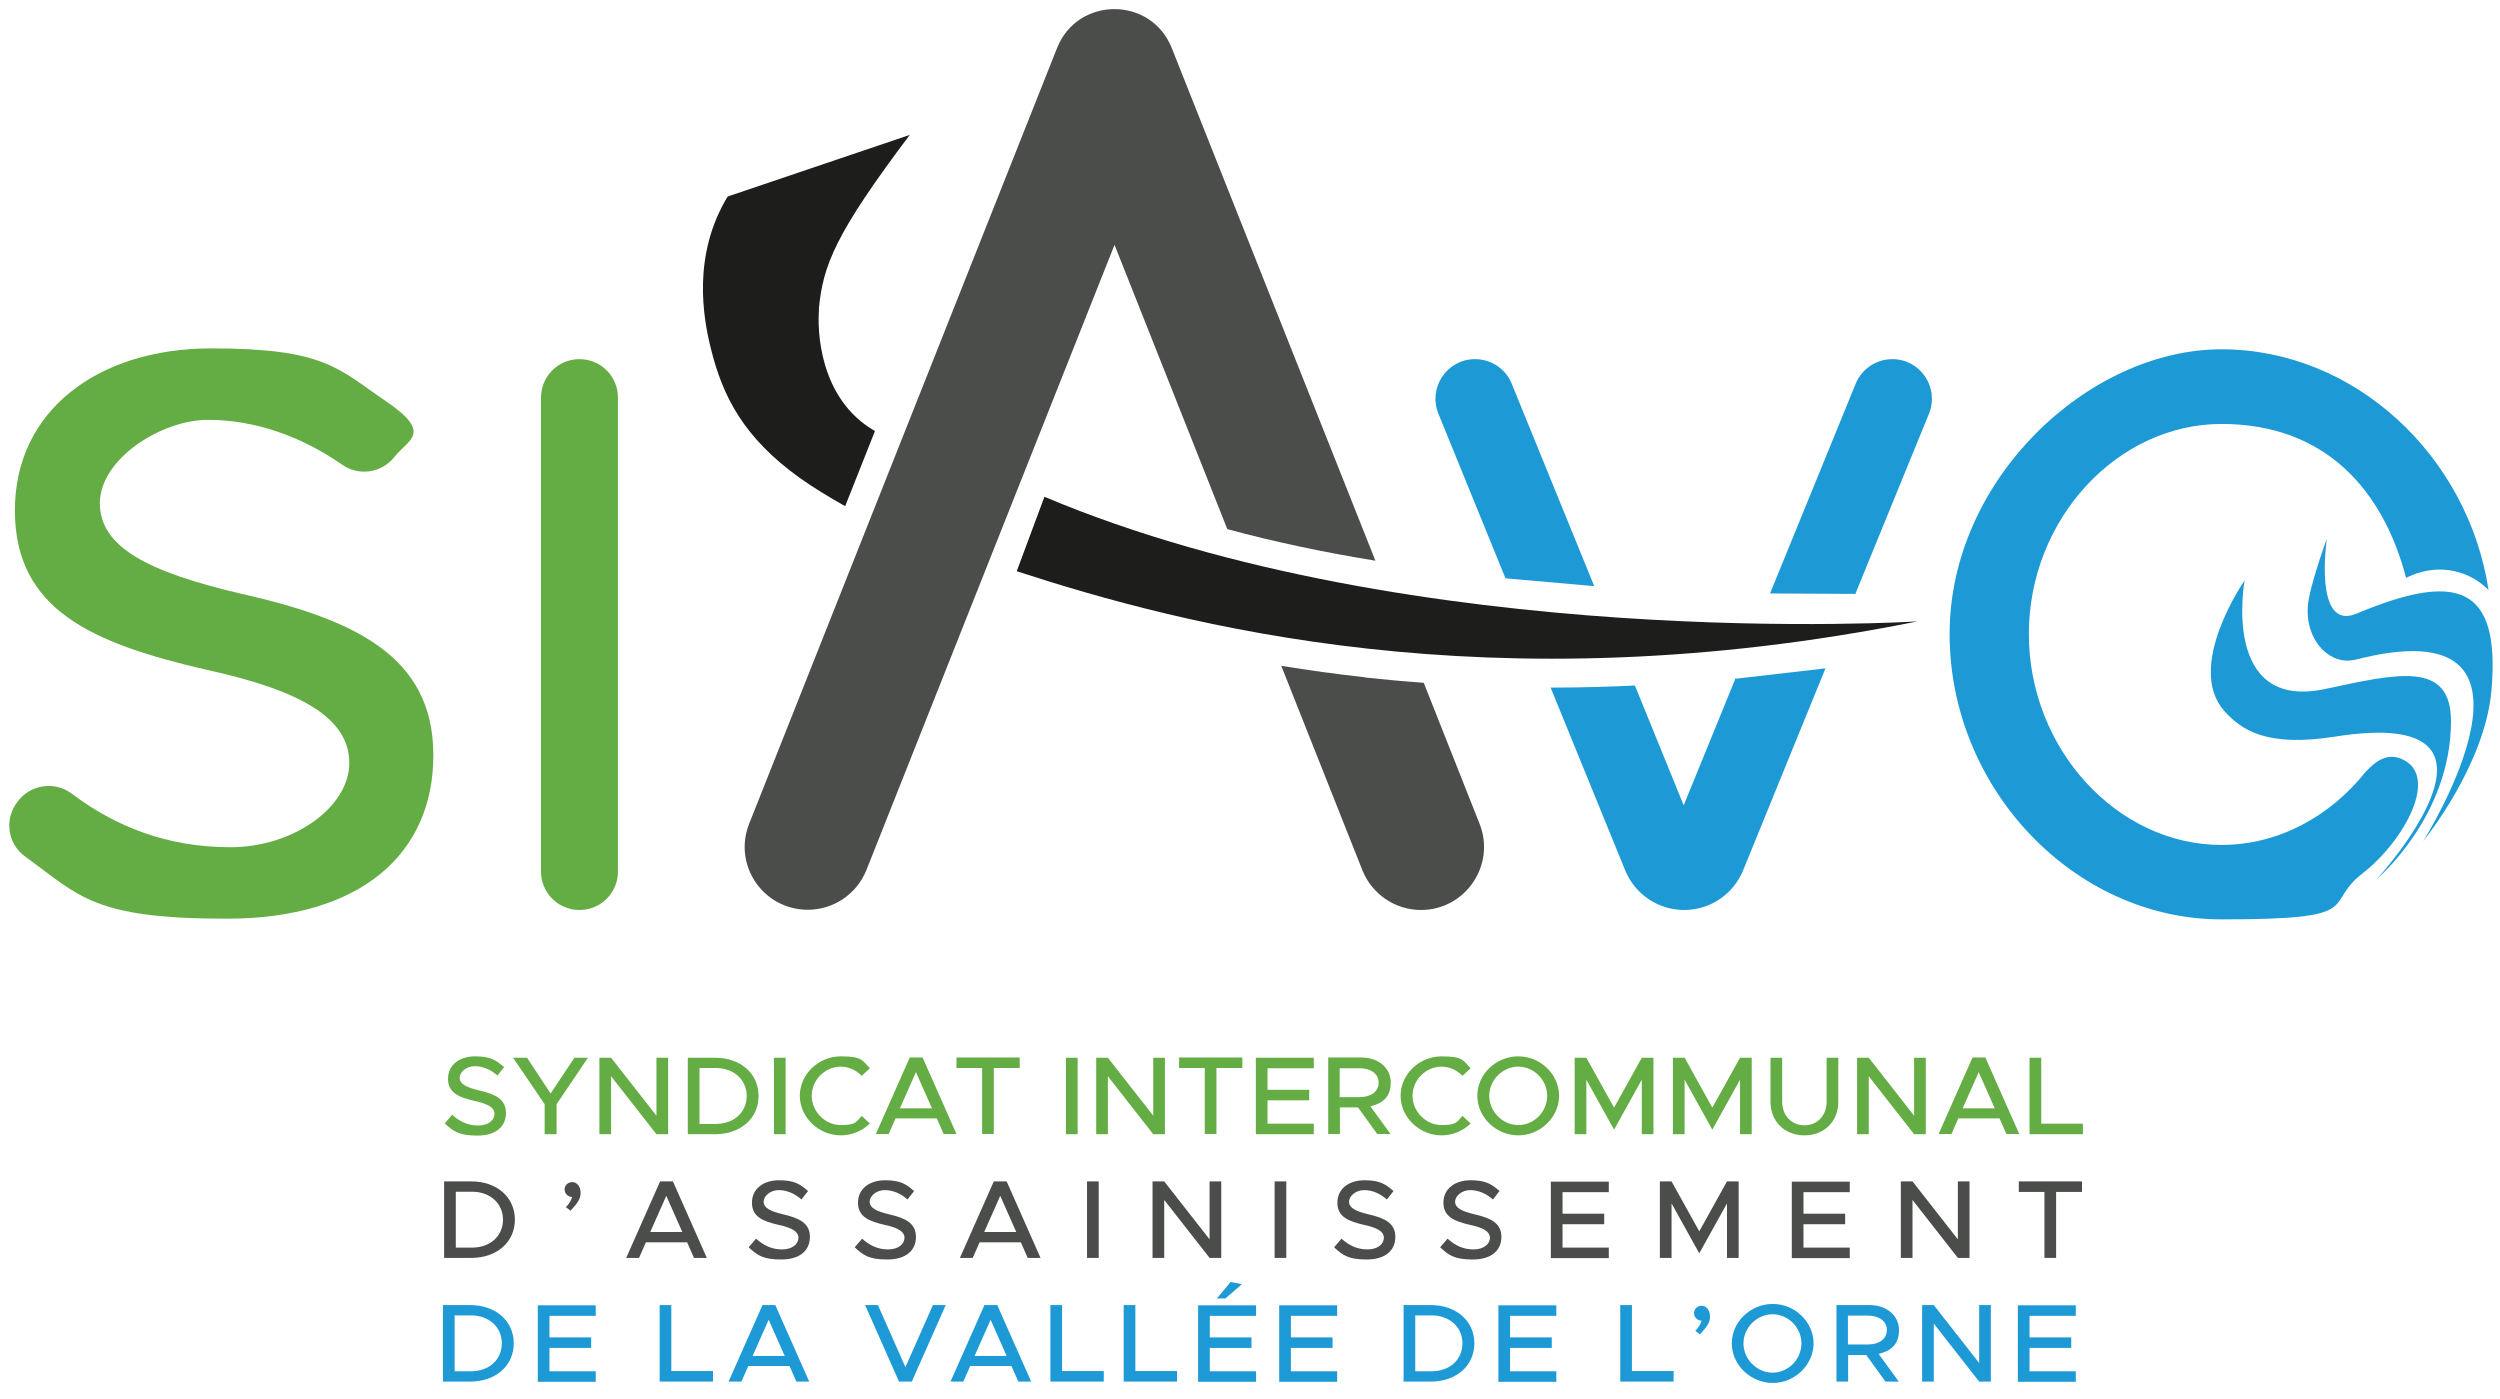 <?xml version="1.0" encoding="UTF-8"?>
<svg id="LOGO_SIAVO_2024" data-name="LOGO SIAVO 2024" xmlns="http://www.w3.org/2000/svg" version="1.1" viewBox="0 0 1091.5 610.6">
  <defs>
    <style>
      .cls-1 {
        fill: #1d9ad5;
      }

      .cls-1, .cls-2, .cls-3, .cls-4 {
        stroke-width: 0px;
      }

      .cls-2 {
        fill: #64ad44;
      }

      .cls-3 {
        fill: #4a4d4a;
      }

      .cls-4 {
        fill: #1d1d1b;
      }
    </style>
  </defs>
  <g id="VAGUES_O" data-name="VAGUES O">
    <path class="cls-1" d="M1019.5,321.6c-30.2,4.8-41-3.1-48.2-11-17.6-19.4,8.7-57.2,8.7-57.2,0,0-10.5,57.2,35.2,47.4,31.4-6.7,54.9-12.5,54.9,14.1,0,41.5-32.2,68.7-32.2,68.7,0,0,69.5-75.9-18.4-62Z"/>
    <path class="cls-1" d="M1028.2,288c-10.4,2.7-21.7-7.7-20.6-23.4.6-8.4,8.3-29.4,8.3-29.4,0,0-6,40.7,13,32.7,43.6-18.3,62.8-12.6,58.9,33.3-2.8,33.1-29.8,66-29.8,66,0,0,65.5-103.9-29.9-79.1Z"/>
  </g>
  <path id="O" class="cls-1" d="M1047.9,331.1c-7.6-2.9-13.2,4.2-15,5.8-15.5,19.5-38.1,32-63,32-45.6,0-84.1-42-84.1-92.1s38.6-91.7,84.1-91.7,70.6,29,80.6,67.2c7.6-3.8,16-4.8,24.1-2.1,4.6,1.5,8.6,4.1,11.9,7.4-9-58.8-58.6-105.1-116.6-105.1s-118.7,56.7-118.7,124.3,54.5,124.6,118.7,124.6,43.7-6.2,61.6-20.1c18.3-14.2,34.3-43.4,16.4-50.2Z"/>
  <g id="V">
    <path class="cls-1" d="M696,255.8l-36-88.3c-2.6-6.5-9-10.7-16-10.7h0c-12.2,0-20.6,12.4-16,23.8l29.3,71.9,38.6,3.4Z"/>
    <path class="cls-1" d="M810,259.4l32.2-78.8c4.6-11.3-3.7-23.8-16-23.8h0c-7,0-13.3,4.2-16,10.7l-37.4,91.6,37.1.2Z"/>
    <path class="cls-1" d="M757.8,296l-22.7,55.6s0,0,0,0l-21.3-52.3s0,0,0,0c-12.2.6-24.3.9-36.3.9-.2,0-.3,0-.5,0l32.6,79.9c4.3,10.4,14.4,17.2,25.7,17.2h0c11.3,0,21.4-6.8,25.7-17.2l36-88.3s0,0,0,0l-38.9,4.5Z"/>
  </g>
  <g id="A">
    <path class="cls-3" d="M535.8,231c20.6,5.6,42.5,10.2,64.7,13.8L511.6,21c-9-22.7-41.1-22.7-50.1,0l-134.4,338.6c-7.2,18.1,6.1,37.6,25.6,37.6h0c11.3,0,21.4-6.9,25.6-17.4l108.3-272.9,49.2,124Z"/>
    <path class="cls-3" d="M595.9,295.7c-12.7-1.4-24.8-3.1-36.5-5l35.4,89.2c4.2,10.5,14.3,17.4,25.6,17.4h0c19.4,0,32.7-19.6,25.6-37.6l-24.4-61.6c-8.6-.6-17.1-1.4-25.6-2.3Z"/>
  </g>
  <g id="I">
    <path class="cls-2" d="M253,156.8h0c9.3,0,16.8,7.5,16.8,16.8v206.9c0,9.3-7.5,16.8-16.8,16.8h0c-9.3,0-16.8-7.5-16.8-16.8v-206.9c0-9.3,7.5-16.8,16.8-16.8Z"/>
  </g>
  <g id="S">
    <path class="cls-2" d="M8,349.6l.2-.3c5.7-6.9,15.9-8.2,23.1-2.8,19.3,14.5,41.8,23.4,69.3,23.4s51.9-17.5,51.9-36.8-20.5-31.5-62-40.6c-50.5-11.6-84-26.3-84-69.7s36.1-70.7,85.8-70.7,55.3,8.9,76.1,23,9.9,16.7,3.8,24.4h0c-5.5,7-15.5,8.5-22.8,3.4-18-12.5-38.2-19.6-58.6-19.6s-47.2,17.1-47.2,36.4,21.3,30.1,62,39.6c49.4,11.2,83.6,27.3,83.6,70.4s-31.7,71.4-90.1,71.4-64.1-9.7-88.2-27.2c-7.9-5.7-9.1-16.9-2.9-24.3Z"/>
  </g>
  <g id="FLECHE">
    <path class="cls-4" d="M357.5,135c1.8-19.2,7.1-32.8,39.7-76.1l-79.5,26.9c-15.5,25.5-10.8,52.8-7.2,66.9,5.1,20.4,14.2,38.4,38.6,55.9,5.9,4.2,12.6,8.3,19.9,12.4l13-32.8c-24.5-14.1-25.2-44.3-24.4-53.2Z"/>
    <path class="cls-4" d="M456,216.9l-12.1,32.5c72,23.4,206.1,59.5,393.3,21.9,0,0-219.3,13.9-381.2-54.4Z"/>
  </g>
  <g id="SYNDICAT_INTERCOMMUNAL_D_ASSAINISSEMENT_DE_LA_VALLEE_DE_L_ORNE" data-name="SYNDICAT INTERCOMMUNAL D ASSAINISSEMENT DE LA VALLEE DE L ORNE">
    <g id="VALLEE_DE_L_ORNE" data-name="VALLEE DE L ORNE">
      <path class="cls-1" d="M193.4,569.8h11.9c11.1,0,19,6.9,19,16.7s-7.9,16.7-19,16.7h-11.9v-33.4ZM205.6,598.7c8,0,13.5-5.1,13.5-12.2s-5.6-12.2-13.5-12.2h-7.1v24.4h7.1Z"/>
      <path class="cls-1" d="M239.9,574.4v9.5h18.2v4.6h-18.2v10.2h20.2v4.6h-25.3v-33.4h25.3v4.6h-20.2Z"/>
      <path class="cls-1" d="M311.3,598.6v4.6h-23.3v-33.4h5.1v28.8h18.2Z"/>
      <path class="cls-1" d="M344.6,596.4h-17.9l-3,6.8h-5.6l14.8-33.4h5.6l14.8,33.4h-5.6l-3-6.8ZM342.6,592l-7-15.8-7,15.8h14Z"/>
      <path class="cls-1" d="M412.9,569.8l-14.8,33.4h-5.6l-14.8-33.4h5.6l12,27.1,12-27.1h5.6Z"/>
      <path class="cls-1" d="M441.5,596.4h-17.9l-3,6.8h-5.6l14.8-33.4h5.6l14.8,33.4h-5.6l-3-6.8ZM439.5,592l-7-15.8-7,15.8h14Z"/>
      <path class="cls-1" d="M481.9,598.6v4.6h-23.3v-33.4h5.1v28.8h18.2Z"/>
      <path class="cls-1" d="M513.9,598.6v4.6h-23.3v-33.4h5.1v28.8h18.2Z"/>
      <path class="cls-1" d="M528.2,574.4v9.5h18.2v4.6h-18.2v10.2h20.2v4.6h-25.3v-33.4h25.3v4.6h-20.2ZM534.9,566.9h-3.6l6-7.2,4.9,1-7.2,6.2Z"/>
      <path class="cls-1" d="M563.6,574.4v9.5h18.2v4.6h-18.2v10.2h20.2v4.6h-25.3v-33.4h25.3v4.6h-20.2Z"/>
      <path class="cls-1" d="M612.8,569.8h11.9c11.1,0,19,6.9,19,16.7s-7.9,16.7-19,16.7h-11.9v-33.4ZM625,598.7c8,0,13.5-5.1,13.5-12.2s-5.6-12.2-13.5-12.2h-7.1v24.4h7.1Z"/>
      <path class="cls-1" d="M659.3,574.4v9.5h18.2v4.6h-18.2v10.2h20.2v4.6h-25.3v-33.4h25.3v4.6h-20.2Z"/>
      <path class="cls-1" d="M730.7,598.6v4.6h-23.3v-33.4h5.1v28.8h18.2Z"/>
      <path class="cls-1" d="M740.1,581.1c1.5-1.5,2.4-3,2.8-4.5-1.8,0-3.3-1.5-3.3-3.3s1.5-3.2,3.4-3.2,3.6,1.9,3.6,4.6-1.2,4.4-4.4,7.9l-2.1-1.6Z"/>
      <path class="cls-1" d="M756.1,586.5c0-9.4,8.2-17.2,17.9-17.2s17.8,7.9,17.8,17.2-8.1,17.3-17.8,17.3-17.9-7.9-17.9-17.3ZM786.5,586.5c0-6.9-5.8-12.7-12.6-12.7s-12.7,5.8-12.7,12.7,5.8,12.8,12.7,12.8,12.6-5.8,12.6-12.8Z"/>
      <path class="cls-1" d="M820.2,591.1l8.8,12.1h-5.8l-8.4-11.6h-7.9v11.6h-5.1v-33.4h14.5c7.3,0,12.8,4.5,12.8,10.9s-3.6,9.1-8.8,10.4ZM806.8,587h8.7c5,0,8.3-2.4,8.3-6.3s-3.4-6.3-8.3-6.3h-8.7v12.6Z"/>
      <path class="cls-1" d="M839.2,569.8h5.1l19.8,25.3v-25.3h5.1v33.4h-5.1l-19.8-25.3v25.3h-5.1v-33.4Z"/>
      <path class="cls-1" d="M886.1,574.4v9.5h18.2v4.6h-18.2v10.2h20.2v4.6h-25.3v-33.4h25.3v4.6h-20.2Z"/>
    </g>
    <g id="ASSAINISSEMENT">
      <path class="cls-3" d="M193.9,515.8h11.9c11.1,0,19,6.9,19,16.7s-7.9,16.7-19,16.7h-11.9v-33.4ZM206.1,544.7c8,0,13.5-5.1,13.5-12.2s-5.6-12.2-13.5-12.2h-7.1v24.4h7.1Z"/>
      <path class="cls-3" d="M247,527.1c1.5-1.5,2.4-3,2.8-4.5-1.8,0-3.3-1.5-3.3-3.3s1.5-3.2,3.4-3.2,3.6,1.9,3.6,4.6-1.2,4.4-4.4,7.9l-2.1-1.6Z"/>
      <path class="cls-3" d="M299.9,542.4h-17.9l-3,6.8h-5.6l14.8-33.4h5.6l14.8,33.4h-5.6l-3-6.8ZM297.9,537.9l-7-15.8-7,15.8h14Z"/>
      <path class="cls-3" d="M327,544.4l3.1-3.6c3.1,2.8,6.7,4.7,11.3,4.7s7.2-2.4,7.2-5.1-2.9-4.4-8.6-5.6c-7-1.6-11.7-3.6-11.7-9.7s5-9.8,11.9-9.8,9.3,1.9,12.6,4.7l-2.9,3.7c-2.9-2.6-6.4-4.1-9.9-4.1s-6.6,2.4-6.6,5.1,3,4.2,8.6,5.5c6.9,1.6,11.6,3.8,11.6,9.8s-4.4,9.9-12.5,9.9-10.5-1.9-14.2-5.3Z"/>
      <path class="cls-3" d="M373.3,544.4l3.1-3.6c3.1,2.8,6.7,4.7,11.3,4.7s7.2-2.4,7.2-5.1-2.9-4.4-8.6-5.6c-7-1.6-11.7-3.6-11.7-9.7s5-9.8,11.9-9.8,9.3,1.9,12.6,4.7l-2.9,3.7c-2.9-2.6-6.4-4.1-9.9-4.1s-6.6,2.4-6.6,5.1,3,4.2,8.6,5.5c6.9,1.6,11.6,3.8,11.6,9.8s-4.4,9.9-12.5,9.9-10.5-1.9-14.2-5.3Z"/>
      <path class="cls-3" d="M445.6,542.4h-17.9l-3,6.8h-5.6l14.8-33.4h5.6l14.8,33.4h-5.6l-3-6.8ZM443.7,537.9l-7-15.8-7,15.8h14Z"/>
      <path class="cls-3" d="M474.6,515.8h5.1v33.4h-5.1v-33.4Z"/>
      <path class="cls-3" d="M503.2,515.8h5.1l19.8,25.3v-25.3h5.1v33.4h-5.1l-19.8-25.3v25.3h-5.1v-33.4Z"/>
      <path class="cls-3" d="M556.5,515.8h5.1v33.4h-5.1v-33.4Z"/>
      <path class="cls-3" d="M582.6,544.4l3.1-3.6c3.1,2.8,6.7,4.7,11.3,4.7s7.2-2.4,7.2-5.1-2.9-4.4-8.6-5.6c-7-1.6-11.7-3.6-11.7-9.7s5-9.8,11.9-9.8,9.3,1.9,12.6,4.7l-2.9,3.7c-2.9-2.6-6.4-4.1-9.9-4.1s-6.6,2.4-6.6,5.1,3,4.2,8.6,5.5c6.9,1.6,11.6,3.8,11.6,9.8s-4.4,9.9-12.5,9.9-10.5-1.9-14.2-5.3Z"/>
      <path class="cls-3" d="M628.9,544.4l3.1-3.6c3.1,2.8,6.7,4.7,11.3,4.7s7.2-2.4,7.2-5.1-2.9-4.4-8.6-5.6c-7-1.6-11.7-3.6-11.7-9.7s5-9.8,11.9-9.8,9.3,1.9,12.6,4.7l-2.9,3.7c-2.9-2.6-6.4-4.1-9.9-4.1s-6.6,2.4-6.6,5.1,3,4.2,8.6,5.5c6.9,1.6,11.6,3.8,11.6,9.8s-4.4,9.9-12.5,9.9-10.5-1.9-14.2-5.3Z"/>
      <path class="cls-3" d="M682.2,520.4v9.5h18.2v4.6h-18.2v10.2h20.2v4.6h-25.3v-33.4h25.3v4.6h-20.2Z"/>
      <path class="cls-3" d="M724.7,515.8h5.1l12.1,21.8,12.1-21.8h5.1v33.4h-5.1v-23.8l-12.1,21.8-12.1-21.8v23.8h-5.1v-33.4Z"/>
      <path class="cls-3" d="M787.4,520.4v9.5h18.2v4.6h-18.2v10.2h20.2v4.6h-25.3v-33.4h25.3v4.6h-20.2Z"/>
      <path class="cls-3" d="M829.9,515.8h5.1l19.8,25.3v-25.3h5.1v33.4h-5.1l-19.8-25.3v25.3h-5.1v-33.4Z"/>
      <path class="cls-3" d="M892.7,520.4h-11.3v-4.6h27.6v4.6h-11.3v28.8h-5.1v-28.8Z"/>
    </g>
    <g id="SYNDICAT_INTERCOMMUNAL" data-name="SYNDICAT INTERCOMMUNAL">
      <path class="cls-2" d="M194.3,490.3l3.1-3.6c3.1,2.8,6.7,4.7,11.3,4.7s7.2-2.4,7.2-5.1-2.9-4.4-8.6-5.6c-7-1.6-11.7-3.6-11.7-9.7s5-9.8,11.9-9.8,9.3,1.9,12.6,4.7l-2.9,3.7c-2.9-2.6-6.4-4.1-9.9-4.1s-6.6,2.4-6.6,5.1,3,4.2,8.6,5.5c6.9,1.6,11.6,3.8,11.6,9.8s-4.4,9.9-12.5,9.9-10.5-1.9-14.2-5.3Z"/>
      <path class="cls-2" d="M237.8,482.1l-13.8-20.3h6.1l10.3,15.6,10.4-15.6h5.9l-13.7,20.3v13.1h-5.2v-13.1Z"/>
      <path class="cls-2" d="M261.7,461.8h5.1l19.8,25.3v-25.3h5.1v33.4h-5.1l-19.8-25.3v25.3h-5.1v-33.4Z"/>
      <path class="cls-2" d="M300.3,461.8h11.9c11.1,0,19,6.9,19,16.7s-7.9,16.7-19,16.7h-11.9v-33.4ZM312.5,490.7c8,0,13.5-5.1,13.5-12.2s-5.6-12.2-13.5-12.2h-7.1v24.4h7.1Z"/>
      <path class="cls-2" d="M337.9,461.8h5.1v33.4h-5.1v-33.4Z"/>
      <path class="cls-2" d="M349.2,478.4c0-9.4,8.2-17.2,17.9-17.2s9.4,2,12.7,5.2l-3.6,3.3c-2.3-2.4-5.6-4-9.1-4-6.9,0-12.7,5.8-12.7,12.7s5.8,12.8,12.7,12.8,6.8-1.6,9.1-4l3.6,3.3c-3.3,3.2-7.8,5.2-12.7,5.2-9.7,0-17.9-7.9-17.9-17.3Z"/>
      <path class="cls-2" d="M408.9,488.3h-17.9l-3,6.8h-5.6l14.8-33.4h5.6l14.8,33.4h-5.6l-3-6.8ZM406.9,483.9l-7-15.8-7,15.8h14Z"/>
      <path class="cls-2" d="M428.9,466.3h-11.3v-4.6h27.6v4.6h-11.3v28.8h-5.1v-28.8Z"/>
      <path class="cls-2" d="M465.4,461.8h5.1v33.4h-5.1v-33.4Z"/>
      <path class="cls-2" d="M478.6,461.8h5.1l19.8,25.3v-25.3h5.1v33.4h-5.1l-19.8-25.3v25.3h-5.1v-33.4Z"/>
      <path class="cls-2" d="M526.1,466.3h-11.3v-4.6h27.6v4.6h-11.3v28.8h-5.1v-28.8Z"/>
      <path class="cls-2" d="M553.4,466.3v9.5h18.2v4.6h-18.2v10.2h20.2v4.6h-25.3v-33.4h25.3v4.6h-20.2Z"/>
      <path class="cls-2" d="M598.3,483l8.8,12.1h-5.8l-8.4-11.6h-7.9v11.6h-5.1v-33.4h14.5c7.3,0,12.8,4.5,12.8,10.9s-3.6,9.1-8.8,10.4ZM584.9,479h8.7c5,0,8.3-2.4,8.3-6.3s-3.4-6.3-8.3-6.3h-8.7v12.6Z"/>
      <path class="cls-2" d="M611.5,478.4c0-9.4,8.2-17.2,17.9-17.2s9.4,2,12.7,5.2l-3.6,3.3c-2.3-2.4-5.6-4-9.1-4-6.9,0-12.7,5.8-12.7,12.7s5.8,12.8,12.7,12.8,6.8-1.6,9.1-4l3.6,3.3c-3.3,3.2-7.8,5.2-12.7,5.2-9.7,0-17.9-7.9-17.9-17.3Z"/>
      <path class="cls-2" d="M645,478.4c0-9.4,8.2-17.2,17.9-17.2s17.8,7.9,17.8,17.2-8.1,17.3-17.8,17.3-17.9-7.9-17.9-17.3ZM675.5,478.4c0-6.9-5.8-12.7-12.6-12.7s-12.7,5.8-12.7,12.7,5.8,12.8,12.7,12.8,12.6-5.8,12.6-12.8Z"/>
      <path class="cls-2" d="M687.5,461.8h5.1l12.1,21.8,12.1-21.8h5.1v33.4h-5.1v-23.8l-12.1,21.8-12.1-21.8v23.8h-5.1v-33.4Z"/>
      <path class="cls-2" d="M730.4,461.8h5.1l12.1,21.8,12.1-21.8h5.1v33.4h-5.1v-23.8l-12.1,21.8-12.1-21.8v23.8h-5.1v-33.4Z"/>
      <path class="cls-2" d="M773,481.1v-19.3h5.1v19.2c0,6,4,10.3,9.7,10.3s9.7-4.3,9.7-10.3v-19.2h5.1v19.3c0,8.6-6.2,14.6-14.8,14.6s-14.8-6.1-14.8-14.6Z"/>
      <path class="cls-2" d="M810.8,461.8h5.1l19.8,25.3v-25.3h5.1v33.4h-5.1l-19.8-25.3v25.3h-5.1v-33.4Z"/>
      <path class="cls-2" d="M872.9,488.3h-17.9l-3,6.8h-5.6l14.8-33.4h5.6l14.8,33.4h-5.6l-3-6.8ZM870.9,483.9l-7-15.8-7,15.8h14Z"/>
      <path class="cls-2" d="M909.4,490.6v4.6h-23.3v-33.4h5.1v28.8h18.2Z"/>
    </g>
  </g>
</svg>